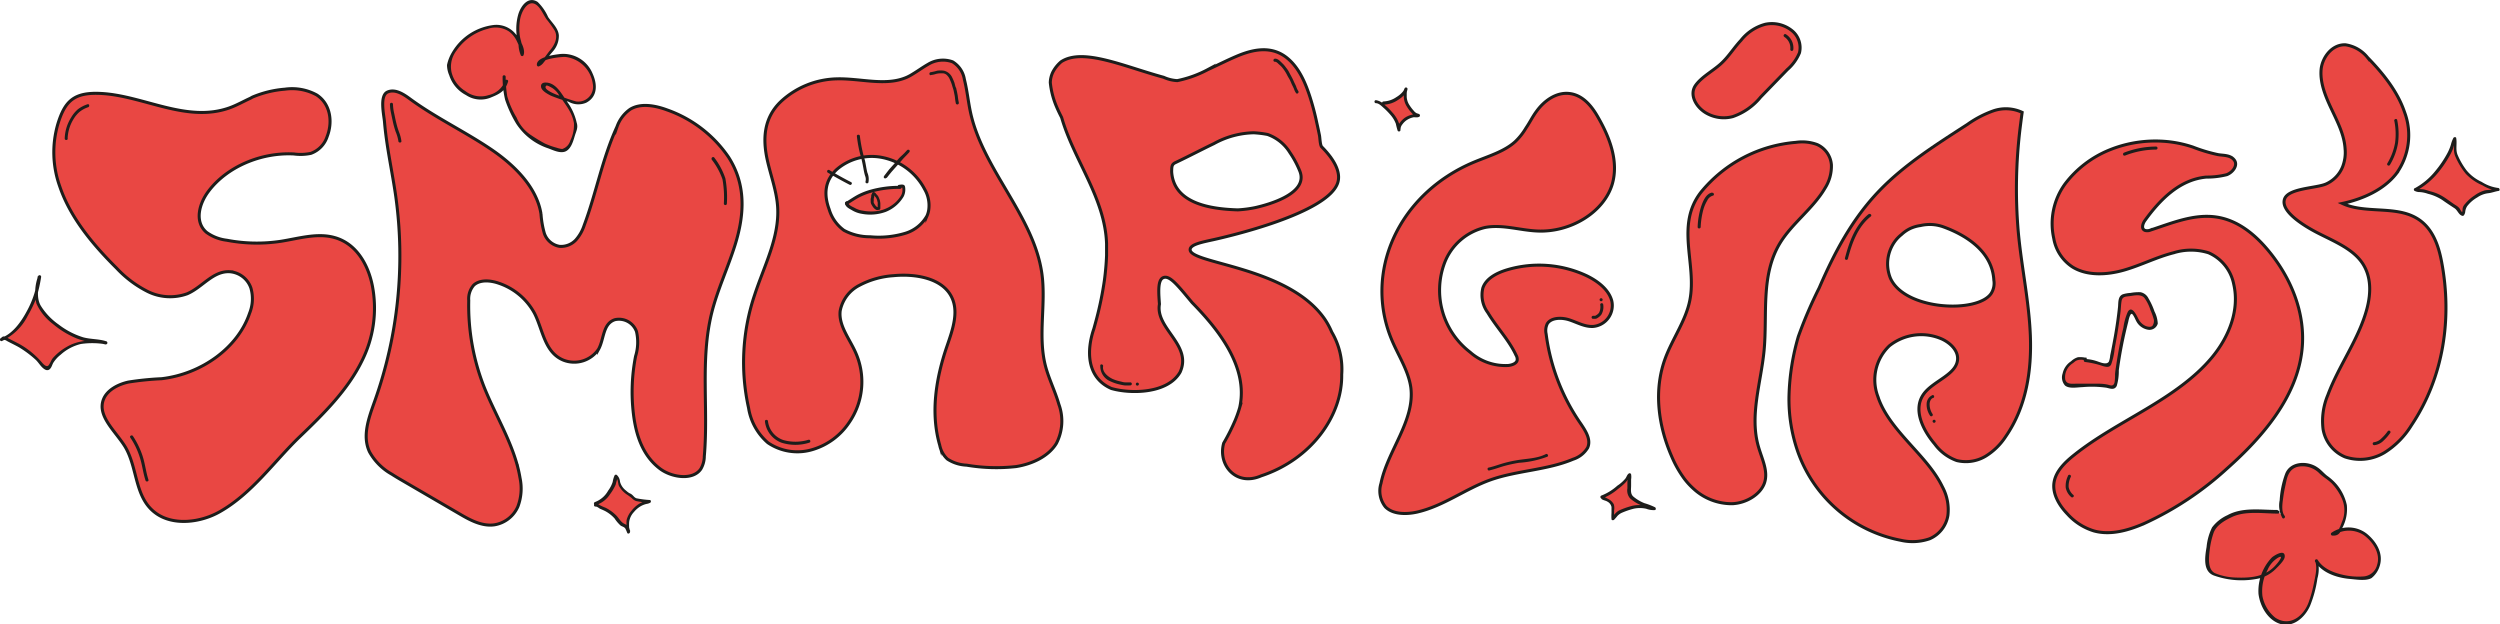<svg xmlns="http://www.w3.org/2000/svg" id="Livello_1" data-name="Livello 1" viewBox="0 0 411.79 102.83"><defs><style>.cls-1,.cls-3{fill:#e94743;}.cls-2{fill:#1d1d1b;}.cls-3{stroke:#1d1d1b;stroke-miterlimit:10;stroke-width:0.5px;}</style></defs><path class="cls-1" d="M139.42,33.44a.89.89,0,0,0,.35.56,1.24,1.24,0,0,0,.18.14c.09,0,.19.07.28.12l.21.15.22.1c.08.05.16.12.25.17a3.58,3.58,0,0,0,.35.09,4.29,4.29,0,0,0,.7.2l.42.05h.26l.28,0a8,8,0,0,0,.85,0h.38a2,2,0,0,0,.42-.08l.46-.12a3.2,3.2,0,0,0,.61-.15,3.09,3.09,0,0,1,.32-.14c.09,0,.17-.09.26-.13a1,1,0,0,0,.27-.13,3.66,3.66,0,0,1,.42-.26,5.9,5.9,0,0,0,.58-.44,4.7,4.7,0,0,0,.61-.65,3.05,3.05,0,0,0,.46-.61c0-.08.1-.14.14-.23a.82.82,0,0,0,.1-.26,1.87,1.87,0,0,0,0-.53v-.43c0-.07,0-.18,0-.24s-.21,0-.28,0h-.19c-.08,0-.14,0-.22,0"></path><path class="cls-2" d="M139.18,33.51c.1.59.68.84,1.14,1.11a4.5,4.5,0,0,0,1.64.6,7.44,7.44,0,0,0,3.94-.32,6,6,0,0,0,2.94-2.51,2.54,2.54,0,0,0,.23-1.65c-.09-.47-.7-.33-1-.29s-.18.53.14.49a1.14,1.14,0,0,1,.55,0l-.17-.17a2,2,0,0,1-.14,1.38,5.27,5.27,0,0,1-.93,1.17,5.71,5.71,0,0,1-2.67,1.38,7.06,7.06,0,0,1-2.71,0,3.64,3.64,0,0,1-1.37-.46c-.38-.21-1-.41-1.07-.89-.06-.32-.54-.19-.48.13Z"></path><path class="cls-3" d="M41.23,16.19c-1.16.53-2.27,1.17-3.49,1.6-7,2.46-14.07-2-21-2.39-4.58-.26-6.05,1.25-7.22,5.06A16.67,16.67,0,0,0,9.84,30.7c1.72,5.08,5.37,9.5,9.38,13.48A18.27,18.27,0,0,0,24.3,48a8.31,8.31,0,0,0,6.53.39c2.51-1.07,4.27-3.82,7.06-3.63a4,4,0,0,1,3.43,2.66,6.4,6.4,0,0,1-.21,4.18c-1.89,5.62-7.83,10-14.49,10.78a49.49,49.49,0,0,0-5.46.55c-1.77.39-3.53,1.35-4.12,2.86-1.07,2.75,2,5.23,3.58,7.81,2.09,3.52,1.51,8.33,5,10.9,2.9,2.15,7.46,1.59,10.63-.24,5.26-3,8.85-8.18,13-12.21,4-3.82,8-7.79,10.34-12.55a19.32,19.32,0,0,0,1.75-12.39c-.65-3.36-2.57-7-6.3-8-2.82-.77-5.83.17-8.75.63a26.31,26.31,0,0,1-8.94-.17A7.09,7.09,0,0,1,34,38.26c-2-1.73-1.2-4.71.34-6.75,3-4,8.59-6.43,14.07-6.15a8.2,8.2,0,0,0,2.8-.1,4.38,4.38,0,0,0,2.68-2.78c.93-2.37.57-5.36-1.74-6.85a8.45,8.45,0,0,0-5.23-.94A17.18,17.18,0,0,0,41.57,16Z"></path><path class="cls-3" d="M64.55,78.11a9.47,9.47,0,0,1-3.68-3.67c-1.25-2.64-.12-5.62.85-8.35a71.27,71.27,0,0,0,3.47-33.73c-.58-4.1-1.52-8.18-1.86-12.31-.09-1.09-.84-4.29.5-4.89s2.86.52,3.8,1.21c4.11,3,8.84,5.26,13.1,8.12,3.9,2.61,7.68,6.3,8.38,10.75a15.55,15.55,0,0,0,.55,3.19,3.21,3.21,0,0,0,2.51,2.15,3.34,3.34,0,0,0,2.7-1.07,6.88,6.88,0,0,0,1.36-2.41c2-5.36,3-11,5.41-16.25A5.9,5.9,0,0,1,103.8,18c1.75-1.07,4.16-.61,6.12.12A20.47,20.47,0,0,1,120,25.88c2.94,4.59,2.61,9.51,1.09,14.42-1.18,3.79-2.92,7.44-3.87,11.27-1.9,7.71-.52,15.73-1.21,23.59a4.17,4.17,0,0,1-.58,2.1c-1.3,1.89-4.72,1.4-6.64,0-3-2.21-4.06-5.75-4.46-9.12a30.65,30.65,0,0,1,.36-9.46,7.83,7.83,0,0,0,.15-4.07,3.06,3.06,0,0,0-3.56-1.95c-2,.66-1.76,3.17-2.68,4.85a4.84,4.84,0,0,1-5.8,1.81c-3.12-1.28-3.37-5-4.76-7.72a10.5,10.5,0,0,0-5.83-4.93c-1.37-.49-3.16-.66-4.18.3a3.43,3.43,0,0,0-.82,2.53,36.61,36.61,0,0,0,2.53,14.25c2,5,5.07,9.75,5.92,15a8.36,8.36,0,0,1-.36,4.7,5.11,5.11,0,0,1-3.89,3c-2,.27-3.94-.76-5.64-1.76L66.3,79.17C65.71,78.83,65.12,78.48,64.55,78.11Z"></path><path class="cls-3" d="M150.38,12.17a7.93,7.93,0,0,1-1,.55c-3.5,1.54-7.68.15-11.6.27a14,14,0,0,0-9.16,3.74c-2.84,2.72-3,6.18-2.23,9.65.57,2.56,1.53,5.08,1.7,7.7.32,5-2.23,9.7-3.79,14.5a34.77,34.77,0,0,0-1,18.61,9.53,9.53,0,0,0,3.19,5.74A8.63,8.63,0,0,0,134,74a11,11,0,0,0,5.87-4.41A11.78,11.78,0,0,0,140.9,58c-1-2.24-2.79-4.39-2.51-6.79A6,6,0,0,1,141.55,47a13.93,13.93,0,0,1,5.62-1.59c3.44-.33,7.45.32,9.22,2.91s.57,5.85-.42,8.74c-1.81,5.29-2.72,11-1.17,16.32a4.17,4.17,0,0,0,1.26,2.24,6.26,6.26,0,0,0,3.16,1,29.39,29.39,0,0,0,8.16.23c2.69-.43,5.34-1.7,6.62-3.81a8,8,0,0,0,.41-6.45c-.61-2.14-1.65-4.18-2.21-6.33-1.27-4.94.11-10.12-.58-15.15-1.29-9.41-9.62-17.1-11.72-26.41-.42-1.86-.58-3.76-1.05-5.61a4.13,4.13,0,0,0-1.95-2.91,4.67,4.67,0,0,0-4,.4C152,11.09,151.22,11.67,150.38,12.17Zm2.32,23.37a6.14,6.14,0,0,1-3.52,2.87,15.16,15.16,0,0,1-5.86.59A8.91,8.91,0,0,1,139,37.93a6.59,6.59,0,0,1-2.43-3.46c-.87-2.38-.78-4.69,1.27-6.57a8.83,8.83,0,0,1,7.27-2,10.12,10.12,0,0,1,7.19,5.26,5.29,5.29,0,0,1,.66,3.52A3.91,3.91,0,0,1,152.7,35.54Z"></path><path class="cls-3" d="M218.27,52.66c-6-8.87-22.58-9.19-22.23-11.61.12-.84,2.13-1.19,4-1.61s18.75-4.26,20.32-9.38c.38-1.25-.11-2.73-1.27-4.28a15.84,15.84,0,0,0-1.37-1.57c-.28-.28-.3-1.5-.38-1.9-.14-.68-.28-1.37-.44-2.06a42.69,42.69,0,0,0-1.08-4.14c-.76-2.37-1.81-4.92-3.79-6.54-2.53-2.07-5.54-1.49-8.3-.32-1.63.69-3.2,1.5-4.81,2.23a18.33,18.33,0,0,1-5,1.8,6.2,6.2,0,0,1-2.25-.55c-6.52-1.77-13.28-4.91-16.88-2.56a5.77,5.77,0,0,0-1.35,1.67A4.17,4.17,0,0,0,173,13.6a13.57,13.57,0,0,0,1,3.91c.26.62.56,1.24.87,1.84,2,7,7.15,13.25,7.4,20.79,0,.63,0,1.28,0,1.94-.05,1.32-.17,2.69-.36,4.12a55.68,55.68,0,0,1-1.24,6.13c-.16.62-.33,1.23-.49,1.81-1.23,3.57-1.23,8.06,2.88,9.85,3.09.9,9.26.9,11.32-2.69,2.06-4.49-4.12-7.18-3.4-11.21-.06-.79-.11-1.51-.11-2.13,0-1.24.2-2.08.83-2.26.83-.25,1.85.79,3.4,2.63l1.27,1.52c4.18,4.27,9.33,10.55,7.83,17.28a20,20,0,0,1-.7,2A33.24,33.24,0,0,1,201.56,73c-1,3.59,2.06,7.18,6.17,5.38C216,75.65,221.11,68.47,221,61.7a12,12,0,0,0-1.64-7A13,13,0,0,0,218.27,52.66ZM193.28,27a1.53,1.53,0,0,1,.41-.25c2.1-1,4.17-2.09,6.27-3.1a14.13,14.13,0,0,1,6.55-1.78,16.69,16.69,0,0,1,2.28.28,7.12,7.12,0,0,1,3.69,3,15.66,15.66,0,0,1,1.63,3.05c1.43,3.65-5,5.47-7.37,6a19.67,19.67,0,0,1-2.85.37c-4.39-.13-10.56-1-10.9-6.27C193,27.63,193,27.28,193.28,27Z"></path><path class="cls-3" d="M251.38,21.05a10.64,10.64,0,0,1-1.8,2.28c-1.8,1.64-4.4,2.38-6.75,3.36C230.26,31.93,224.44,45,229.38,56.3c1.08,2.48,2.62,4.86,3,7.49.72,5.48-3.81,10.4-4.91,15.83a4.19,4.19,0,0,0,.75,3.89c1.22,1.22,3.39,1.24,5.19.84,4.38-1,7.91-3.81,12.1-5.31,4.38-1.55,9.35-1.6,13.6-3.4a4.33,4.33,0,0,0,2.4-1.89c.61-1.36-.36-2.81-1.21-4.06A33.49,33.49,0,0,1,254.67,55a2.59,2.59,0,0,1,.18-1.65c.63-1.07,2.4-1.08,3.69-.65s2.52,1.15,3.89,1.07a3.46,3.46,0,0,0,3.06-4.19c-.47-1.83-2.22-3.22-4.1-4.14a18.45,18.45,0,0,0-13.14-1c-1.73.52-3.48,1.44-4,3a4.86,4.86,0,0,0,.83,4.07c1.43,2.39,3.47,4.49,4.64,7a1.28,1.28,0,0,1,.18.84c-.13.53-.83.78-1.44.85A8.76,8.76,0,0,1,242.14,58a12.85,12.85,0,0,1-4.23-14.62,9.45,9.45,0,0,1,6.74-5.92c2.81-.52,5.67.46,8.54.59,5.5.27,11-3.09,12.38-7.74,1.07-3.7-.39-7.61-2.35-11-1-1.77-2.48-3.66-4.72-3.91s-4.23,1.29-5.42,2.95C252.45,19.19,252,20.14,251.38,21.05Z"></path><path class="cls-3" d="M277.46,78.89a18.08,18.08,0,0,1-2.09-3.67c-2.26-5.15-3-11-1.07-16.21,1.2-3.24,3.4-6.22,4.05-9.58,1.17-6-2.43-12.32,1.84-17.79a22.54,22.54,0,0,1,15.61-8.19,7.15,7.15,0,0,1,3.54.37,4,4,0,0,1,2.32,3.31A6.74,6.74,0,0,1,300.6,31c-1.92,3.3-5.39,5.76-7.38,9-3.25,5.32-2.08,11.75-2.65,17.76-.51,5.3-2.42,10.68-.92,15.84.57,2,1.63,4,1,5.91s-3,3.38-5.37,3.46A9.26,9.26,0,0,1,279,80.55,11.8,11.8,0,0,1,277.46,78.89Z"></path><path class="cls-3" d="M284.21,9.74c-.17.18-.33.36-.51.53-1.32,1.31-3.32,2.28-4.39,3.76s-.06,3.44,1.53,4.47a5.79,5.79,0,0,0,4.57.71A10.21,10.21,0,0,0,290,16l4.4-4.54a7.42,7.42,0,0,0,2-2.76A3.59,3.59,0,0,0,295.1,5a5.29,5.29,0,0,0-4.33-1,7.59,7.59,0,0,0-4,2.64C285.83,7.64,285.1,8.75,284.21,9.74Z"></path><path class="cls-3" d="M332.77,20.88c.1-.79.2-1.58.31-2.37a6.34,6.34,0,0,0-4.77-.24,17.37,17.37,0,0,0-4.23,2.21c-5.15,3.33-10.41,6.65-14.53,10.94-4.52,4.69-7.45,10.33-9.9,16a71.23,71.23,0,0,0-3.43,8,38.2,38.2,0,0,0-1.54,9.71,26.19,26.19,0,0,0,1.5,9.42A22.5,22.5,0,0,0,313.12,89a8.61,8.61,0,0,0,4.73-.26,5.08,5.08,0,0,0,3-3.84,7.93,7.93,0,0,0-.9-4.7c-1.31-2.72-3.52-5-5.61-7.34s-4.14-4.77-5.05-7.61a7.75,7.75,0,0,1,1.91-8.28,8.41,8.41,0,0,1,8.74-1.09c1.38.67,2.56,1.87,2.51,3.24-.09,2.56-3.92,3.57-5.53,5.71-1.89,2.52-.28,5.9,1.77,8.32a7.73,7.73,0,0,0,3.62,2.71,6.34,6.34,0,0,0,4.76-.72,10.5,10.5,0,0,0,3.3-3.23c3.42-4.93,4.29-10.91,4.06-16.67s-1.49-11.44-2-17.18A83.16,83.16,0,0,1,332.77,20.88ZM328,48.3c-2.16,3.36-14.21,2.86-16.61-2.46a6.3,6.3,0,0,1,.83-6.22,5.93,5.93,0,0,1,1-1,5.72,5.72,0,0,1,1.47-1,5.89,5.89,0,0,1,1.65-.47,6.8,6.8,0,0,1,2.11-.15,6.87,6.87,0,0,1,1.8.42c3.8,1.41,7.91,4.11,8.17,8.73A3.12,3.12,0,0,1,328,48.3Z"></path><path class="cls-3" d="M356.53,23.28a20.17,20.17,0,0,0-9.09,1.43,17.38,17.38,0,0,0-7.28,5.57,11.13,11.13,0,0,0-1.87,9A7,7,0,0,0,341.41,44c2.4,1.47,5.67,1.29,8.45.49s5.34-2.13,8.15-2.85a9.73,9.73,0,0,1,5.78,0,7.15,7.15,0,0,1,4.15,5.21c.95,4.18-.73,8.56-3.58,12s-6.79,6.09-10.81,8.5-8.21,4.66-11.81,7.52c-1.59,1.25-3.13,2.75-3.41,4.61s.83,3.76,2.25,5.22a9.6,9.6,0,0,0,4.35,2.76c2.75.75,5.73-.12,8.3-1.25a52.52,52.52,0,0,0,13.56-9c6.13-5.43,11.59-12,12.39-19.62.62-5.9-1.74-11.87-5.8-16.62-2.1-2.46-4.89-4.74-8.36-5.23-3.68-.52-7.27,1-10.78,2.15a1.43,1.43,0,0,1-.91.07c-.68-.25-.4-1.14,0-1.68,2.4-3.3,5.62-6.7,10.08-7.11a13.54,13.54,0,0,0,3.38-.4c1-.39,1.86-1.54,1.25-2.38s-1.68-.77-2.65-.91a26.7,26.7,0,0,1-4.2-1.26A19.22,19.22,0,0,0,356.53,23.28Z"></path><path class="cls-3" d="M385.84,27.54a5.26,5.26,0,0,1-2.67,2.75c-1.61.74-6.33.67-6.89,2.56-.66,2.23,4.13,4.85,5.82,5.69,2.6,1.31,5.48,2.53,7,4.77s1.44,5,.78,7.51c-1.31,5-4.64,9.37-6.44,14.23a11,11,0,0,0-.79,5.67,6.05,6.05,0,0,0,3.62,4.54,7.77,7.77,0,0,0,6.49-.71,13.83,13.83,0,0,0,4.43-4.48c5.37-8,6.71-17.71,5-26.84-.52-2.8-1.52-5.83-4.25-7.36-3.51-2-8.43-.64-12.11-2.36,3.48-.75,6.87-2.32,8.88-4.91a10.8,10.8,0,0,0,1.36-10.12c-1.13-3.36-3.48-6.32-6.09-9a5.74,5.74,0,0,0-3.64-2.1c-2.19-.09-3.74,2-4,3.9-.25,2.27.67,4.51,1.67,6.63s2.11,4.25,2.26,6.53A6.53,6.53,0,0,1,385.84,27.54Z"></path><path class="cls-2" d="M153.33,12.36a3.76,3.76,0,0,0,.87-.19,3.39,3.39,0,0,1,1-.09,1,1,0,0,1,.8.33,2.15,2.15,0,0,1,.49.77,6.26,6.26,0,0,1,.34.91c.08.32.21.61.27.93s.14.63.19,1a8.46,8.46,0,0,0,.15,1,.25.25,0,0,0,.49-.13,10.07,10.07,0,0,1-.17-1.1c-.06-.34-.13-.72-.22-1.06,0-.18-.13-.35-.18-.53s-.09-.36-.14-.54a7.82,7.82,0,0,0-.38-.9,2,2,0,0,0-1.38-1.12,4.26,4.26,0,0,0-1.07,0,9.6,9.6,0,0,1-1.06.25c-.32,0-.32.52,0,.5Z"></path><path class="cls-2" d="M181.24,60.22a2.67,2.67,0,0,0,1.68,2.6,7,7,0,0,0,1.46.5c.27.06.53.12.8.16a7,7,0,0,0,1,0,.25.25,0,0,0,0-.5,8.42,8.42,0,0,1-.87,0c-.24,0-.48-.09-.71-.14a6.81,6.81,0,0,1-1.26-.39c-.78-.34-1.82-1.16-1.64-2.12.06-.31-.42-.45-.48-.13Z"></path><path class="cls-2" d="M187.34,63.52a.25.25,0,0,0,0-.5.25.25,0,0,0,0,.5Z"></path><path class="cls-2" d="M245.34,77.48c.78-.17,1.54-.46,2.31-.69a24.66,24.66,0,0,1,2.55-.56,16.15,16.15,0,0,0,4.67-1c.29-.15,0-.58-.25-.43-1.46.74-3.15.73-4.73,1a20.23,20.23,0,0,0-2.45.56c-.74.22-1.48.5-2.24.66-.31.07-.18.55.14.48Z"></path><path class="cls-2" d="M262.41,52.51a2.68,2.68,0,0,0,.4,0,.82.82,0,0,0,.37-.16,2.12,2.12,0,0,0,.59-.53,2.48,2.48,0,0,0,.31-1.63.25.25,0,0,0-.5,0,2.13,2.13,0,0,1-.19,1.32,1.38,1.38,0,0,1-.44.39.52.52,0,0,1-.26.12h-.28a.25.25,0,0,0,0,.5Z"></path><path class="cls-2" d="M64.23,17.18a7.1,7.1,0,0,0,.18,1.45c.11.52.21,1,.33,1.56a15.35,15.35,0,0,0,.43,1.51,6.6,6.6,0,0,1,.45,1.54c0,.32.53.32.5,0a6,6,0,0,0-.37-1.42,13.24,13.24,0,0,1-.47-1.55c-.13-.5-.22-1-.33-1.51a7.61,7.61,0,0,1-.22-1.58.25.25,0,0,0-.5,0Z"></path><path class="cls-2" d="M117.19,26.24A11.24,11.24,0,0,1,119,29.53a16.8,16.8,0,0,1,.23,4,.25.25,0,0,0,.5,0,17.46,17.46,0,0,0-.25-4.15,11.72,11.72,0,0,0-1.81-3.4c-.17-.27-.6,0-.43.25Z"></path><path class="cls-2" d="M21.46,72.08a12.36,12.36,0,0,1,1.6,3.36c.38,1.22.51,2.49.91,3.7.1.3.58.17.48-.13-.41-1.26-.54-2.58-.94-3.83a13.62,13.62,0,0,0-1.61-3.35c-.18-.27-.62,0-.44.25Z"></path><path class="cls-2" d="M126,69.42a4.23,4.23,0,0,0,2.7,3.49,7.52,7.52,0,0,0,4.62,0,.25.25,0,0,0-.13-.48,7.35,7.35,0,0,1-4.13.06,3.74,3.74,0,0,1-2.56-3.09c0-.32-.52-.32-.5,0Z"></path><path class="cls-2" d="M210,10.17c.24,0,.45.22.61.38a4.94,4.94,0,0,1,.57.55,6.72,6.72,0,0,1,.86,1.33c.12.24.27.46.4.7s.22.51.34.76.26.51.37.78a2.27,2.27,0,0,0,.33.66c.2.26.55-.1.36-.35a3.14,3.14,0,0,1-.36-.79c-.13-.29-.28-.56-.4-.85-.23-.53-.52-1-.8-1.55a4.18,4.18,0,0,0-.45-.65,4.59,4.59,0,0,0-.52-.63c-.35-.32-.79-.89-1.31-.84-.32,0-.33.53,0,.5Z"></path><path class="cls-2" d="M263.73,49.62a.25.25,0,0,0,0-.5.25.25,0,0,0,0,.5Z"></path><path class="cls-2" d="M282,31.72c-1,.18-1.49,1.42-1.78,2.24a12.46,12.46,0,0,0-.59,3.43c0,.32.48.32.5,0a12.94,12.94,0,0,1,.48-3,6.25,6.25,0,0,1,.6-1.35,1.45,1.45,0,0,1,.92-.81c.32-.06.18-.54-.13-.48Z"></path><path class="cls-1" d="M294,5.85a2.48,2.48,0,0,1,1.1,2.29"></path><path class="cls-2" d="M293.89,6.07a2.18,2.18,0,0,1,1,2.07.25.25,0,0,0,.25.25.26.26,0,0,0,.25-.25,2.64,2.64,0,0,0-1.23-2.5c-.28-.15-.53.28-.25.43Z"></path><path class="cls-2" d="M318.3,65.09a1.58,1.58,0,0,0-.95,1.38,3.27,3.27,0,0,0,.56,2,.25.25,0,0,0,.43-.25,2.87,2.87,0,0,1-.5-1.67c0-.36.2-.92.59-1a.25.25,0,0,0-.13-.48Z"></path><path class="cls-2" d="M307.8,35.26c-2.22,1.81-3.21,4.58-3.91,7.26a.25.25,0,0,0,.48.13c.69-2.6,1.63-5.28,3.78-7,.25-.21-.11-.56-.35-.36Z"></path><path class="cls-2" d="M318.58,69.64a.25.25,0,0,0,0-.5.25.25,0,0,0,0,.5Z"></path><path class="cls-2" d="M340.62,78.41a3.74,3.74,0,0,0-.36,1.94,2.71,2.71,0,0,0,.9,1.52c.24.21.59-.14.35-.35a2.27,2.27,0,0,1-.77-1.3,3.4,3.4,0,0,1,.36-1.68.25.25,0,1,0-.48-.13Z"></path><path class="cls-2" d="M391.09,73.33a2.51,2.51,0,0,0,1.52-.75,8,8,0,0,0,1.11-1.28.25.25,0,0,0-.09-.34.26.26,0,0,0-.34.08,7.11,7.11,0,0,1-1,1.14,2.07,2.07,0,0,1-1.22.65.25.25,0,0,0,0,.5Z"></path><path class="cls-2" d="M394.38,19.91a10.83,10.83,0,0,1,.13,3.59,9.92,9.92,0,0,1-1.29,3.43.25.25,0,0,0,.43.25A10.19,10.19,0,0,0,395,23.52a11.74,11.74,0,0,0-.14-3.74c-.06-.32-.54-.19-.49.13Z"></path><path class="cls-2" d="M11.14,22.82a6.48,6.48,0,0,1,.95-3.16,4.83,4.83,0,0,1,1-1.22,4.48,4.48,0,0,1,1.44-.78c.29-.12.17-.61-.13-.48a5.39,5.39,0,0,0-1.56.81,5.29,5.29,0,0,0-1.11,1.34,6.9,6.9,0,0,0-1.07,3.49c0,.32.51.32.5,0Z"></path><path class="cls-1" d="M375.15,84.25h-4.73a5.15,5.15,0,0,0-2.28.28,11.78,11.78,0,0,0-3.18,2c-.78.71-.94,2.27-1.18,3.23a11.79,11.79,0,0,0-.18,2.85c0,.7-.09,1.26.55,1.71a3.84,3.84,0,0,0,1.19.42c.55.16,1.11.32,1.66.43a15.5,15.5,0,0,0,3.27.09,6,6,0,0,0,4.12-1.44,5.09,5.09,0,0,0,.75-.86c.19-.26.95-1,.95-1.31,0-1-1.78.33-2,.65a8.24,8.24,0,0,0-1.42,3,6.43,6.43,0,0,0-.38,2.5,11.16,11.16,0,0,0,1.18,3,1.92,1.92,0,0,0,.85,1c.22.1.45.11.66.22s.37.35.58.42a4.41,4.41,0,0,0,2.8-.38,4.91,4.91,0,0,0,2.09-2.77,24,24,0,0,0,1-3.74,9.74,9.74,0,0,0,.19-1.94c0-.36.13-1-.13-1.33.22.49.74.75,1.07,1.14a2.51,2.51,0,0,0,1.38.85,11.34,11.34,0,0,0,3.55.82,20.52,20.52,0,0,0,2.6,0c.65-.07.86-.66,1.19-1.16a3,3,0,0,0,.58-1.52c0-.38,0-.81,0-1.2a3.57,3.57,0,0,0-.67-1.47A6.87,6.87,0,0,0,389,87.51a4.85,4.85,0,0,0-4.85.36c.4,0,.75.06,1-.3s.49-1.19.76-1.63a3.82,3.82,0,0,0,.41-2,4.67,4.67,0,0,0-.94-2.91,7.85,7.85,0,0,0-1.18-1.65c-.51-.43-1-.83-1.57-1.25a8.13,8.13,0,0,0-1.38-1.18,5,5,0,0,0-1.37-.43,3.38,3.38,0,0,0-2.67.58,3.92,3.92,0,0,0-.93,2.27c-.07.49-.28.92-.36,1.41a12.34,12.34,0,0,1-.17,1.24,6.65,6.65,0,0,0,0,1.48c0,.58-.1,1.13.38,1.56"></path><path class="cls-2" d="M375.15,84c-2.74,0-5.77-.51-8.26.86a6.55,6.55,0,0,0-2.52,2,9.22,9.22,0,0,0-.91,3.23c-.29,1.71-.66,4.15,1.36,4.76a13.56,13.56,0,0,0,7.36.41,6,6,0,0,0,2.66-1.54c.41-.42,1.45-1.39,1.49-2,.1-1.36-1.68-.27-2.11.1a8,8,0,0,0-2.21,6c.24,2,1.48,4.23,3.46,4.91,2.26.77,4.26-1.1,5.06-3a19.53,19.53,0,0,0,1.19-4.47,5.58,5.58,0,0,0,0-3.06l-.43.25c1.17,1.92,3.62,2.72,5.75,2.91,1,.08,2.69.39,3.6-.15a4,4,0,0,0,1.34-2c.66-2.09-.59-4.07-2.18-5.34a4.92,4.92,0,0,0-5.76-.12.26.26,0,0,0,.13.47c1,.07,1.29-.42,1.65-1.27a6.56,6.56,0,0,0,.74-3.76,7.79,7.79,0,0,0-1.7-3.44,8.44,8.44,0,0,0-1.54-1.38c-.54-.42-1-1-1.57-1.37-1.64-1.16-4.48-1.08-5.33,1a15,15,0,0,0-.92,4.4,4.19,4.19,0,0,0,.45,2.92c.21.25.56-.11.36-.36-.62-.75-.32-2.3-.2-3.2s.32-1.72.5-2.58c.31-1.42,1-2.36,2.61-2.37a3.87,3.87,0,0,1,2.86,1.2c.62.59,1.37,1,2,1.62a8.86,8.86,0,0,1,1.69,2.55,4.77,4.77,0,0,1,0,3.76c-.31.75-.56,1.88-1.56,1.81l.13.46a4.49,4.49,0,0,1,4.91-.14c1.55,1.07,2.93,3.1,2.29,5a2.49,2.49,0,0,1-2.25,1.88,11.12,11.12,0,0,1-3.05-.2c-1.68-.34-3.54-1-4.48-2.53a.25.25,0,0,0-.43.25c.44.88,0,2.62-.17,3.49a21,21,0,0,1-.92,3.33c-.86,2.27-3.13,4-5.48,2.44a6,6,0,0,1-2.1-3.54,7.25,7.25,0,0,1,.83-4.28,4.33,4.33,0,0,1,1.66-2c1.19-.69.19.62-.15,1-1.74,2.1-4.15,2.31-6.72,2.22a9.64,9.64,0,0,1-3.42-.71c-1.36-.65-1-2.91-.85-4.11a13.39,13.39,0,0,1,.62-2.59c.48-1.23,1.83-2,2.95-2.53,2.21-1.09,5.24-.59,7.64-.59a.25.25,0,0,0,0-.5Z"></path><path class="cls-1" d="M83,12.67a13.84,13.84,0,0,0,.14,1.43A11.59,11.59,0,0,0,83.31,16a21.28,21.28,0,0,0,1.77,4,8.46,8.46,0,0,0,1.4,2,4.1,4.1,0,0,0,.94.58c.64.36,1.16.86,1.81,1.2a14.42,14.42,0,0,0,2.44.93c.8.26,1.39.37,2-.37a7.35,7.35,0,0,0,1-2.41A3.38,3.38,0,0,0,95,20.69a4.53,4.53,0,0,0-.2-.49c-.1-.3-.12-.62-.2-.92a7.49,7.49,0,0,0-1.63-2.72c-.6-.8-.87-1.71-1.81-2.24-.33-.18-1.58-.79-1.75-.23s1.39,1.42,1.86,1.63a15.74,15.74,0,0,0,1.8.58,12.13,12.13,0,0,0,2.16.71,2.73,2.73,0,0,0,2.76-3c-.3-1.86-1.55-4-3.39-4.63a5.42,5.42,0,0,0-2.88-.19c-.46.08-3.15.69-3,1.46.46,0,.7-.67,1-1s.71-.75,1-1.13.46-.51.65-.77a4.93,4.93,0,0,0,.46-1.27C92.23,5.2,90.92,4,90.22,3,89.68,2.24,89,.7,88.09.35,86.3-.3,85.44,2.42,85.35,3.67a10.86,10.86,0,0,0,.07,2.61,7.64,7.64,0,0,1,.3,1.34A2.14,2.14,0,0,0,86,9c.36-.47-.14-1-.31-1.45a5.65,5.65,0,0,0-.92-1.75,3.84,3.84,0,0,0-4-1.34c-2.87.63-5.69,2.61-6.61,5.5-.08.26-.21.53-.27.8-.1.44,0,.47.13.87a7.38,7.38,0,0,0,.59,1.83,7.27,7.27,0,0,0,2.88,2.39,3.81,3.81,0,0,0,3.39,0,9.14,9.14,0,0,0,1.84-1,2.44,2.44,0,0,0,.67-1.37"></path><path class="cls-2" d="M82.79,12.67a15.76,15.76,0,0,0,.41,3.76A19.79,19.79,0,0,0,85,20.33a10.09,10.09,0,0,0,5.34,4.12c.8.3,2,.89,2.86.47s1.21-1.63,1.46-2.48.6-1.38.33-2.23A9.23,9.23,0,0,0,93.59,17c-.94-1.22-1.89-3.45-3.78-3.4-.43,0-.76.24-.69.72.09.66,1.12,1.18,1.62,1.44a26.57,26.57,0,0,0,2.92,1,3.26,3.26,0,0,0,2.9.16c1.92-1,1.84-3.06,1.06-4.78A5.24,5.24,0,0,0,92,8.93c-.88.11-3.64.5-3.57,1.76,0,.15.16.31.32.25a1.82,1.82,0,0,0,.79-.64c.5-.61,1-1.21,1.51-1.81a3.81,3.81,0,0,0,1-2.68c-.1-1.2-1.14-2.07-1.76-3A7.86,7.86,0,0,0,88.56.32c-1.55-1-2.75.62-3.18,2a8.8,8.8,0,0,0-.3,3.27c0,.61.23,1.17.33,1.76a5,5,0,0,0,.38,1.77.25.25,0,0,0,.43,0c.44-1-.63-2.71-1.25-3.47a4.1,4.1,0,0,0-3.49-1.55,9.22,9.22,0,0,0-7,4.46,6.8,6.8,0,0,0-.85,2.14A4.29,4.29,0,0,0,74,12.41a5.59,5.59,0,0,0,2.75,3.25A4.36,4.36,0,0,0,81,16c1.42-.57,2.25-1.09,2.69-2.56.09-.31-.4-.44-.49-.13a3.74,3.74,0,0,1-2.7,2.35A4.13,4.13,0,0,1,76.65,15a5,5,0,0,1-2.28-3.13,4.32,4.32,0,0,1,.84-3.56,9,9,0,0,1,5.14-3.56,4,4,0,0,1,3.51.45A4.15,4.15,0,0,1,85.1,6.72c.18.37.85,1.75.69,2.11h.43a4.61,4.61,0,0,1-.3-1.63c-.08-.45-.24-.86-.3-1.32a8.82,8.82,0,0,1,.06-2.76C86,1.5,87.37-.68,88.92,1.39c.41.55.7,1.19,1.08,1.76a17.46,17.46,0,0,1,1.39,1.93c.58,1.2-.09,2.4-.87,3.31-.42.5-1.25,1.83-1.87,2.06l.32.24c-.06-1,3.57-1.35,4.16-1.31a5.15,5.15,0,0,1,4.51,4.42,2.44,2.44,0,0,1-2.74,2.91,25.45,25.45,0,0,1-2.91-1c-.3-.1-2.73-1-2-1.6.13-.11.83.3,1,.4a3.5,3.5,0,0,1,1.11,1.19c1,1.49,2.15,2.78,2.44,4.6a5.81,5.81,0,0,1-.61,2.88,2,2,0,0,1-1.32,1.36,3.57,3.57,0,0,1-.86-.19,12.74,12.74,0,0,1-2-.71,26.61,26.61,0,0,1-2.54-1.56,6.38,6.38,0,0,1-2.11-2.7,14.58,14.58,0,0,1-1.55-3.53,21.38,21.38,0,0,1-.26-3.21c0-.32-.52-.32-.5,0Z"></path><path class="cls-2" d="M350,25.64a14.1,14.1,0,0,1,5.13-1,.25.25,0,0,0,0-.5,14.59,14.59,0,0,0-5.26,1c-.3.12-.17.6.13.48Z"></path><path class="cls-1" d="M98.19,82.92a4.05,4.05,0,0,0,2.24-1.86,6.63,6.63,0,0,0,.82-1.5,5.44,5.44,0,0,1,.33-1.15c.4.21.4,1.23.65,1.62a5,5,0,0,0,1.43,1.42,4,4,0,0,1,.4.22,1.86,1.86,0,0,0,1.62.8c.47.08.93,0,1.39.11-.19.15-.55.14-.79.23a6.74,6.74,0,0,0-.82.35,4.85,4.85,0,0,0-.61.51,2.87,2.87,0,0,0-.67.72,2.77,2.77,0,0,0-.7,1.58c0,.32,0,.61,0,.93s.2.52.14.74c-.16-.26-.18-.61-.39-.83s-.7-.33-1-.61a16.12,16.12,0,0,0-1.15-1.33,6.68,6.68,0,0,0-1.61-1.08,5.88,5.88,0,0,1-.72-.33c-.19-.11-.42-.32-.65-.27"></path><path class="cls-2" d="M98.25,83.16a4.25,4.25,0,0,0,2.23-1.75,8.09,8.09,0,0,0,.93-1.58,9.17,9.17,0,0,1,.39-1.29l-.35.09c.35.23.33,1,.49,1.38a4,4,0,0,0,1.29,1.43,9.52,9.52,0,0,1,.88.65,1.66,1.66,0,0,0,.71.45,16,16,0,0,0,2.19.28l-.06-.46a6.25,6.25,0,0,1-.87.26,3.65,3.65,0,0,0-.85.39A5.15,5.15,0,0,0,104,84.15a3.73,3.73,0,0,0-.79,1.53,7.51,7.51,0,0,0,0,1.06c0,.31.17.6.14.9l.47-.13a4.47,4.47,0,0,0-.39-.83,1.93,1.93,0,0,0-.63-.42c-.59-.3-.9-1-1.36-1.42a6.61,6.61,0,0,0-1.68-1.2,10.52,10.52,0,0,1-1-.45,1.14,1.14,0,0,0-.68-.25c-.32,0-.32.51,0,.5s.57.28.8.38.59.25.87.4a5.75,5.75,0,0,1,1.49,1.19,5.81,5.81,0,0,0,1,1.17c.24.15.58.22.75.46a5.36,5.36,0,0,1,.32.73c.12.23.44.1.46-.13a3.72,3.72,0,0,0-.14-.74,8.07,8.07,0,0,1,0-.85,2.89,2.89,0,0,1,.79-1.71,4.14,4.14,0,0,1,1.19-1,3.73,3.73,0,0,1,.86-.33,1.94,1.94,0,0,0,.63-.2c.17-.1.16-.42-.06-.45a16,16,0,0,1-2.19-.28c-.35-.11-.5-.4-.76-.61s-.37-.19-.53-.31a3.55,3.55,0,0,1-.44-.35,2.72,2.72,0,0,1-1-1.48,1.62,1.62,0,0,0-.54-1.11.26.26,0,0,0-.35.09,4.26,4.26,0,0,0-.31,1.07,5,5,0,0,1-.75,1.44,4.14,4.14,0,0,1-2.18,1.88.25.25,0,0,0,.13.48Z"></path><path class="cls-1" d="M227.93,17a2.23,2.23,0,0,0,.63,0c.18-.05.35-.14.53-.2a2.87,2.87,0,0,0,.68-.28,4.87,4.87,0,0,0,1.34-1,2.88,2.88,0,0,0,.32-.39c.08-.12.1-.28.18-.39,0,.14-.09.27-.12.4a3.53,3.53,0,0,0,0,.46c0,.14,0,.29,0,.43a2.3,2.3,0,0,0,.15.78,5.2,5.2,0,0,0,1.09,1.7,1.6,1.6,0,0,0,.49.41c.14.08.32.09.45.18-.16.12-.51,0-.71,0a2.68,2.68,0,0,0-.56.13,3.15,3.15,0,0,0-1.11.6,1.88,1.88,0,0,0-.4.44,3,3,0,0,0-.32.47,1.25,1.25,0,0,0-.12.43c0,.09,0,.2,0,.28-.07-.08-.07-.35-.09-.45a3.16,3.16,0,0,0-.13-.53,4.87,4.87,0,0,0-.37-.84,7.41,7.41,0,0,0-.72-.95,7.39,7.39,0,0,0-.81-.87c-.28-.24-.57-.48-.86-.7a1.51,1.51,0,0,0-.8-.34"></path><path class="cls-2" d="M227.93,17.24a4.43,4.43,0,0,0,2.35-.78,4.45,4.45,0,0,0,.93-.74,3.17,3.17,0,0,0,.34-.39,5.21,5.21,0,0,0,.28-.52l-.46-.19a2.73,2.73,0,0,0-.14.69c0,.22,0,.44,0,.66a3.11,3.11,0,0,0,.36,1.34,6.27,6.27,0,0,0,.88,1.23,2.45,2.45,0,0,0,.43.42,5.18,5.18,0,0,0,.63.3v-.44c-.15.08-.37,0-.54,0a2.14,2.14,0,0,0-.56.11,3.4,3.4,0,0,0-1.09.51,3.63,3.63,0,0,0-.81.85,1.83,1.83,0,0,0-.25.45,3.33,3.33,0,0,0-.09.61l.46-.05a2.86,2.86,0,0,1-.13-.72,5.1,5.1,0,0,0-.28-.74,5.33,5.33,0,0,0-.94-1.36A9.11,9.11,0,0,0,228,17.22a2.42,2.42,0,0,0-1.36-.72c-.32,0-.32.48,0,.5.53,0,1,.56,1.39.88A12.66,12.66,0,0,1,229.1,19a4.76,4.76,0,0,1,.82,1.39,10.77,10.77,0,0,0,.3,1.15c.09.17.42.15.45-.06a4,4,0,0,1,.06-.5,1.41,1.41,0,0,1,.28-.51,2.74,2.74,0,0,1,.87-.79,3.13,3.13,0,0,1,1-.37c.31,0,.59.08.89-.07a.26.26,0,0,0,0-.44c-.15-.08-.31-.1-.46-.17a1.71,1.71,0,0,1-.47-.42,6.73,6.73,0,0,1-.78-1.06,2.69,2.69,0,0,1-.35-1.2v-.6a2.62,2.62,0,0,1,.12-.62.25.25,0,0,0-.46-.19c-.08.14-.12.3-.21.44a3.68,3.68,0,0,1-.32.37A4.38,4.38,0,0,1,230,16a4,4,0,0,1-2.1.71.25.25,0,0,0,0,.5Z"></path><path class="cls-1" d="M263.86,81.86a5.93,5.93,0,0,0,1.68-.91,15.53,15.53,0,0,0,1.84-1.46,3.12,3.12,0,0,0,.71-.92c.06-.13.09-.3.26-.38a3.8,3.8,0,0,1,0,1c0,.47,0,.93,0,1.39a2.29,2.29,0,0,0,.08.94,1.9,1.9,0,0,0,.7.71,7.08,7.08,0,0,0,1.6.89,9.37,9.37,0,0,1,1.7.66,3.42,3.42,0,0,1-1.28-.22,5.11,5.11,0,0,0-1.91-.06,12.39,12.39,0,0,0-1.73.53,3.34,3.34,0,0,0-1,.5c-.37.26-.53.65-.86.91a2.32,2.32,0,0,1,0-.64v-.58a3,3,0,0,0,0-1,2.29,2.29,0,0,0-.73-.76c-.26-.19-.65-.2-.91-.4"></path><path class="cls-2" d="M263.92,82.1a8.74,8.74,0,0,0,2.57-1.54,10.19,10.19,0,0,0,1.17-1,3.35,3.35,0,0,0,.42-.51c.12-.16.23-.55.4-.66l-.37-.14a5.1,5.1,0,0,1-.05,1.1c0,.36,0,.72,0,1.08a2,2,0,0,0,.44,1.66,6.6,6.6,0,0,0,1.78,1.12,17.75,17.75,0,0,1,2,.79l.06-.46a2,2,0,0,1-.9-.16,5.36,5.36,0,0,0-.89-.16,5.15,5.15,0,0,0-2,.18,12.89,12.89,0,0,0-1.8.65c-.6.29-.86.79-1.35,1.22l.42.11a6,6,0,0,1,.05-.73c0-.2,0-.4,0-.6a2.11,2.11,0,0,0-.06-1,2.22,2.22,0,0,0-.69-.74,11,11,0,0,0-1-.5c-.27-.18-.53.25-.26.43s.63.21.91.39a1.29,1.29,0,0,1,.67.88c0,.32,0,.67,0,1a6.69,6.69,0,0,0,0,1c0,.2.29.22.42.11a8.55,8.55,0,0,0,.57-.65,2.3,2.3,0,0,1,.84-.56,12.71,12.71,0,0,1,1.8-.61,4.76,4.76,0,0,1,2.09,0,3.37,3.37,0,0,0,1.4.22c.22,0,.23-.35.06-.46a10.68,10.68,0,0,0-1.76-.68,6.7,6.7,0,0,1-1.8-1.07c-.55-.46-.39-1.2-.39-1.84,0-.34,0-.69,0-1a2.63,2.63,0,0,0,0-.84.25.25,0,0,0-.36-.15c-.31.2-.37.56-.58.84A5.88,5.88,0,0,1,266.4,80a8.64,8.64,0,0,1-2.61,1.62c-.31.1-.18.58.13.48Z"></path><path class="cls-1" d="M.24,55.91a6.25,6.25,0,0,0,2.37-1.67A12.59,12.59,0,0,0,5,50.64a11.08,11.08,0,0,0,1.15-3.09c.1-.66.22-1.35.38-2a11.65,11.65,0,0,0-.49,3.32c0,1.33,1,2.47,1.89,3.39a14.28,14.28,0,0,0,2.7,2.14,11.15,11.15,0,0,0,2.72,1.3,15.36,15.36,0,0,0,2,.45,9.86,9.86,0,0,1,2.12.32,21.79,21.79,0,0,0-3.33-.16,6.34,6.34,0,0,0-2.71.82A11,11,0,0,0,9.22,58.8a5.39,5.39,0,0,0-1.1,1.71c-.43.79-1.47-.83-1.79-1.19a8.2,8.2,0,0,0-1.49-1.19c-.32-.23-.62-.5-.94-.73a11.07,11.07,0,0,0-1.66-1L.72,55.64c-.18-.08-.35.42-.48.27"></path><path class="cls-2" d="M.31,56.15a8.88,8.88,0,0,0,4.24-4.1,20.61,20.61,0,0,0,1.45-3,24.85,24.85,0,0,0,.78-3.44.26.26,0,0,0-.49-.14A7.81,7.81,0,0,0,6,50a8.76,8.76,0,0,0,2.71,3.36,14.7,14.7,0,0,0,3.88,2.37,11.24,11.24,0,0,0,2.42.65,14.92,14.92,0,0,1,2.41.37l.07-.49c-2.3-.28-4.5-.32-6.54.9A8.92,8.92,0,0,0,8.69,59c-.28.36-.4.8-.67,1.15s-.66.05-1-.31a13.67,13.67,0,0,0-3.91-3.22l-1.95-1c-.18-.09-.36-.24-.58-.2s-.45.23-.3.27a.25.25,0,0,0-.13.48c.23.07.22-.06.41-.12.78-.2-.54-.07.21-.07a2.32,2.32,0,0,1,.47.24c.64.34,1.3.65,1.91,1a17.4,17.4,0,0,1,2.68,2c.5.45.82,1.09,1.36,1.5.31.24.67.38,1,.09s.4-.75.6-1.07A5.28,5.28,0,0,1,10,58.42a7.62,7.62,0,0,1,3.33-1.76,13,13,0,0,1,4.12.06c.29,0,.32-.41.07-.5-1.23-.41-2.6-.32-3.85-.67a12.8,12.8,0,0,1-4-2.09,10.63,10.63,0,0,1-2.95-3.1c-.81-1.39-.4-3.28,0-4.74l-.49-.14c-.21,1-.29,2-.58,2.89A15.9,15.9,0,0,1,4.4,51.29C3.48,53,2.09,55,.18,55.67c-.3.11-.17.6.13.48Z"></path><path class="cls-1" d="M397.89,31.2A14.29,14.29,0,0,0,400.83,29a15.81,15.81,0,0,0,1.94-2.54A10.25,10.25,0,0,0,404,24.06c.08-.28.17-.55.28-.83.05-.12.06-.34.17-.42a3,3,0,0,1,0,.73,11.63,11.63,0,0,0,0,1.32,4.4,4.4,0,0,0,.56,1.43,13.32,13.32,0,0,0,1.16,1.91,6.81,6.81,0,0,0,1.69,1.47,11.94,11.94,0,0,0,1.79.89c.24.11.45.27.69.36a5.54,5.54,0,0,0,.55.14,1.45,1.45,0,0,0,.68.13,4.59,4.59,0,0,0-1,.28,7.35,7.35,0,0,1-1.15.12,3.74,3.74,0,0,0-1,.47,6.76,6.76,0,0,0-1,.61A6.93,6.93,0,0,0,406.09,34c-.28.34-.08,1-.37,1.28-.33,0-.59-.64-.78-.86a5.42,5.42,0,0,0-.91-.66c-.32-.24-.65-.45-1-.66a8.37,8.37,0,0,0-1.42-.91A4.27,4.27,0,0,0,401,32c-.2-.06-.38-.17-.58-.22a2.52,2.52,0,0,1-.39-.12l-.36-.11a3.31,3.31,0,0,0-.83-.17,1.5,1.5,0,0,1-1-.19"></path><path class="cls-2" d="M398,31.42a12.15,12.15,0,0,0,3.56-2.94,18.79,18.79,0,0,0,1.84-2.66,8.87,8.87,0,0,0,.66-1.35,7.93,7.93,0,0,1,.54-1.53l-.45-.06c.18,1-.15,1.95.31,2.95a11.77,11.77,0,0,0,1.7,2.8,8.08,8.08,0,0,0,2.75,1.9,6.27,6.27,0,0,0,2.62.91l-.07-.49c-.34.05-.63.19-1,.27s-.76.06-1.14.13a5.25,5.25,0,0,0-1.71.84,6.66,6.66,0,0,0-1.54,1.36,1.68,1.68,0,0,0-.39.6c-.11.34,0,.7-.24,1l.28-.11c-.32-.09-.46-.57-.66-.8a3.08,3.08,0,0,0-.65-.49c-.7-.45-1.38-1-2.07-1.41a7.09,7.09,0,0,0-2-.82c-.35-.11-.7-.23-1.06-.31s-.94,0-1.33-.23a.26.26,0,0,0-.26.44,1.77,1.77,0,0,0,.9.22,5,5,0,0,1,1.32.28,7.78,7.78,0,0,1,2.34,1c.67.48,1.37.94,2.06,1.39.5.33.67,1.08,1.27,1.24a.26.26,0,0,0,.28-.11,1.24,1.24,0,0,0,.2-.51,2,2,0,0,1,.35-1,5.54,5.54,0,0,1,1.64-1.41,4,4,0,0,1,1.78-.69c.6-.06,1.13-.29,1.72-.38.28,0,.21-.49-.07-.49a6.61,6.61,0,0,1-2.71-1,7,7,0,0,1-2.49-1.9,12,12,0,0,1-1.44-2.47c-.42-.93-.09-1.87-.26-2.82,0-.23-.35-.23-.46-.06a4.62,4.62,0,0,0-.41,1.09,7.59,7.59,0,0,1-.61,1.47,17.56,17.56,0,0,1-1.95,2.88A11.2,11.2,0,0,1,397.76,31c-.28.15,0,.58.26.44Z"></path><path class="cls-1" d="M343.48,59.17c-.56-.07-1.13-.26-1.64.1a6.7,6.7,0,0,1-.68.51,3.05,3.05,0,0,0-1.27,2.45,1.26,1.26,0,0,0,.6,1.18,1.4,1.4,0,0,0,.64.11c1.25,0,2.49-.06,3.74-.06a15.34,15.34,0,0,1,1.92.1c.67.08,1.32.56,1.65-.14a7.33,7.33,0,0,0,.21-1.9c.09-.69.19-1.38.29-2.07a69.2,69.2,0,0,1,1.66-7.66c.06-.24.2-.54.44-.52.46,0,.94,1.46,1.24,1.82a2.11,2.11,0,0,0,2.19.88,1,1,0,0,0,.69-.76,1.44,1.44,0,0,0-.13-.64c-.37-1-1.17-3.82-2.25-4.14a2,2,0,0,0-.69,0c-.6.06-1.21.12-1.81.21s-1,.22-1.06,1a79,79,0,0,1-1.6,10c0,.22-.11.47-.31.55a.73.73,0,0,1-.33,0,21,21,0,0,0-3.5-.8"></path><path class="cls-2" d="M343.55,58.93a4,4,0,0,0-1.29-.09,2.83,2.83,0,0,0-1.13.67,3.21,3.21,0,0,0-1.38,2,2,2,0,0,0,.4,2c.69.56,2,.28,2.85.26a17.22,17.22,0,0,1,3.93.09c.64.13,1.34.46,1.73-.29A8.56,8.56,0,0,0,349,61q.27-2,.66-4t.9-4a6.1,6.1,0,0,1,.22-.84c.14-.35.29-.69.57-.26s.37.73.57,1.08a2.69,2.69,0,0,0,1.83,1.32,1.42,1.42,0,0,0,1.67-1,4.92,4.92,0,0,0-.54-2,11.41,11.41,0,0,0-1-2.17,1.87,1.87,0,0,0-1.3-1,7.65,7.65,0,0,0-1.66.12,5.2,5.2,0,0,0-1.25.22c-.84.33-.73,1.36-.8,2.11q-.25,2.35-.66,4.68c-.13.72-.26,1.43-.4,2.15-.07.38-.15.76-.23,1.14a3.56,3.56,0,0,1-.21,1c-.37.65-1.51.08-2.08-.09a7,7,0,0,0-1.82-.33c-.32,0-.32.48,0,.5a14.4,14.4,0,0,1,2.94.68c.52.13,1.06.28,1.34-.3a10.77,10.77,0,0,0,.57-2.6c.22-1.14.43-2.29.6-3.44.14-.88.26-1.77.37-2.66.06-.57.07-1.17.17-1.74.13-.74.68-.71,1.33-.79s1.83-.4,2.42.28a6.85,6.85,0,0,1,1,2,11.52,11.52,0,0,1,.57,1.62,1.42,1.42,0,0,1-.25,1c-.3.29-1,.09-1.25-.06a2.4,2.4,0,0,1-1-1c-.27-.48-1.08-2.45-1.8-1.25a9.78,9.78,0,0,0-.72,2.58c-.27,1.13-.51,2.27-.72,3.41-.18,1-.34,1.92-.48,2.89-.07.47-.15.94-.18,1.41A7.53,7.53,0,0,1,348.3,63c-.21.76-.71.44-1.24.33a7,7,0,0,0-1.36-.13c-1.24,0-2.47,0-3.71,0-.67,0-1.61.16-1.81-.7a2.6,2.6,0,0,1,.28-1.62,2.74,2.74,0,0,1,1-1.07,6.12,6.12,0,0,1,.5-.39,2,2,0,0,1,1.44-.07c.32,0,.45-.44.14-.49Z"></path><path class="cls-2" d="M140.19,30c-1.22-.62-2.42-1.29-3.6-2a.25.25,0,0,0-.25.43c1.18.7,2.37,1.37,3.6,2,.28.15.54-.28.25-.43Z"></path><path class="cls-2" d="M143.05,30a2.73,2.73,0,0,0-.18-1.57c-.17-.66-.25-1.35-.4-2a24.21,24.21,0,0,1-.83-4c0-.32-.52-.32-.5,0a21.82,21.82,0,0,0,.75,3.73c.15.62.27,1.25.38,1.88.06.31.13.62.22.92a1.49,1.49,0,0,1,.08.93c-.1.31.38.44.48.14Z"></path><path class="cls-2" d="M146.07,29.29c.28-.33.52-.7.8-1s.62-.7.93-1.05.62-.72.94-1.07.67-.68,1-1.05-.15-.61-.35-.36-.63.68-1,1-.65.74-1,1.11l-.9,1c-.29.34-.54.72-.83,1.07s.15.6.36.35Z"></path><path class="cls-1" d="M139.42,33.51a3.21,3.21,0,0,0,.3-.21c.23-.16.47-.31.71-.45s.75-.44,1.13-.63a10.06,10.06,0,0,1,1.95-.75,15.93,15.93,0,0,1,3.36-.55c.46,0,.93-.07,1.39-.06"></path><path class="cls-2" d="M139.54,33.73c.63-.38,1.22-.8,1.86-1.15a11.4,11.4,0,0,1,2.18-.87,17.17,17.17,0,0,1,4.68-.6.25.25,0,0,0,0-.5,17.36,17.36,0,0,0-4.81.62,11.11,11.11,0,0,0-2.16.84c-.69.37-1.33.82-2,1.22-.27.17,0,.6.25.44Z"></path><path class="cls-2" d="M143.58,32a.64.64,0,0,0-.08.36c0,.13-.06.26-.08.39s0,.27,0,.4a1,1,0,0,0,.08.45,3.14,3.14,0,0,0,.18.31,1.61,1.61,0,0,0,.21.3,1.73,1.73,0,0,0,.28.26.83.83,0,0,0,.16.09s0,0,0,0l.11.05a.25.25,0,0,0,.13-.49c.06,0,0,0,0,0l-.05,0c-.1,0,0,0-.09-.05a1.31,1.31,0,0,1-.21-.2,1.7,1.7,0,0,1-.15-.22,2.2,2.2,0,0,1-.15-.26.61.61,0,0,1,0-.27c0-.11,0-.23,0-.34s.05-.2.07-.3a1.09,1.09,0,0,0,0-.18v-.06s0,.06,0,0a.25.25,0,0,0-.43-.25Z"></path><path class="cls-2" d="M144,32.09h0l-.13,0a.4.4,0,0,1,.13.13l.23.27a.54.54,0,0,1,.15.25,1.39,1.39,0,0,1,.12.32c0,.09.06.2.07.27a2.21,2.21,0,0,1,0,.35c0,.12,0,.23,0,.35v.07s0,.06,0,0a1.41,1.41,0,0,0-.06.22.25.25,0,0,0,.25.25.26.26,0,0,0,.25-.25c0,.07,0,0,0,0l0-.13v-.2c0-.14,0-.27,0-.41a1.83,1.83,0,0,0-.05-.4c0-.12-.05-.25-.1-.37l-.15-.37a1.2,1.2,0,0,0-.25-.34c-.16-.16-.31-.47-.57-.46a.25.25,0,0,0,0,.5Z"></path></svg>